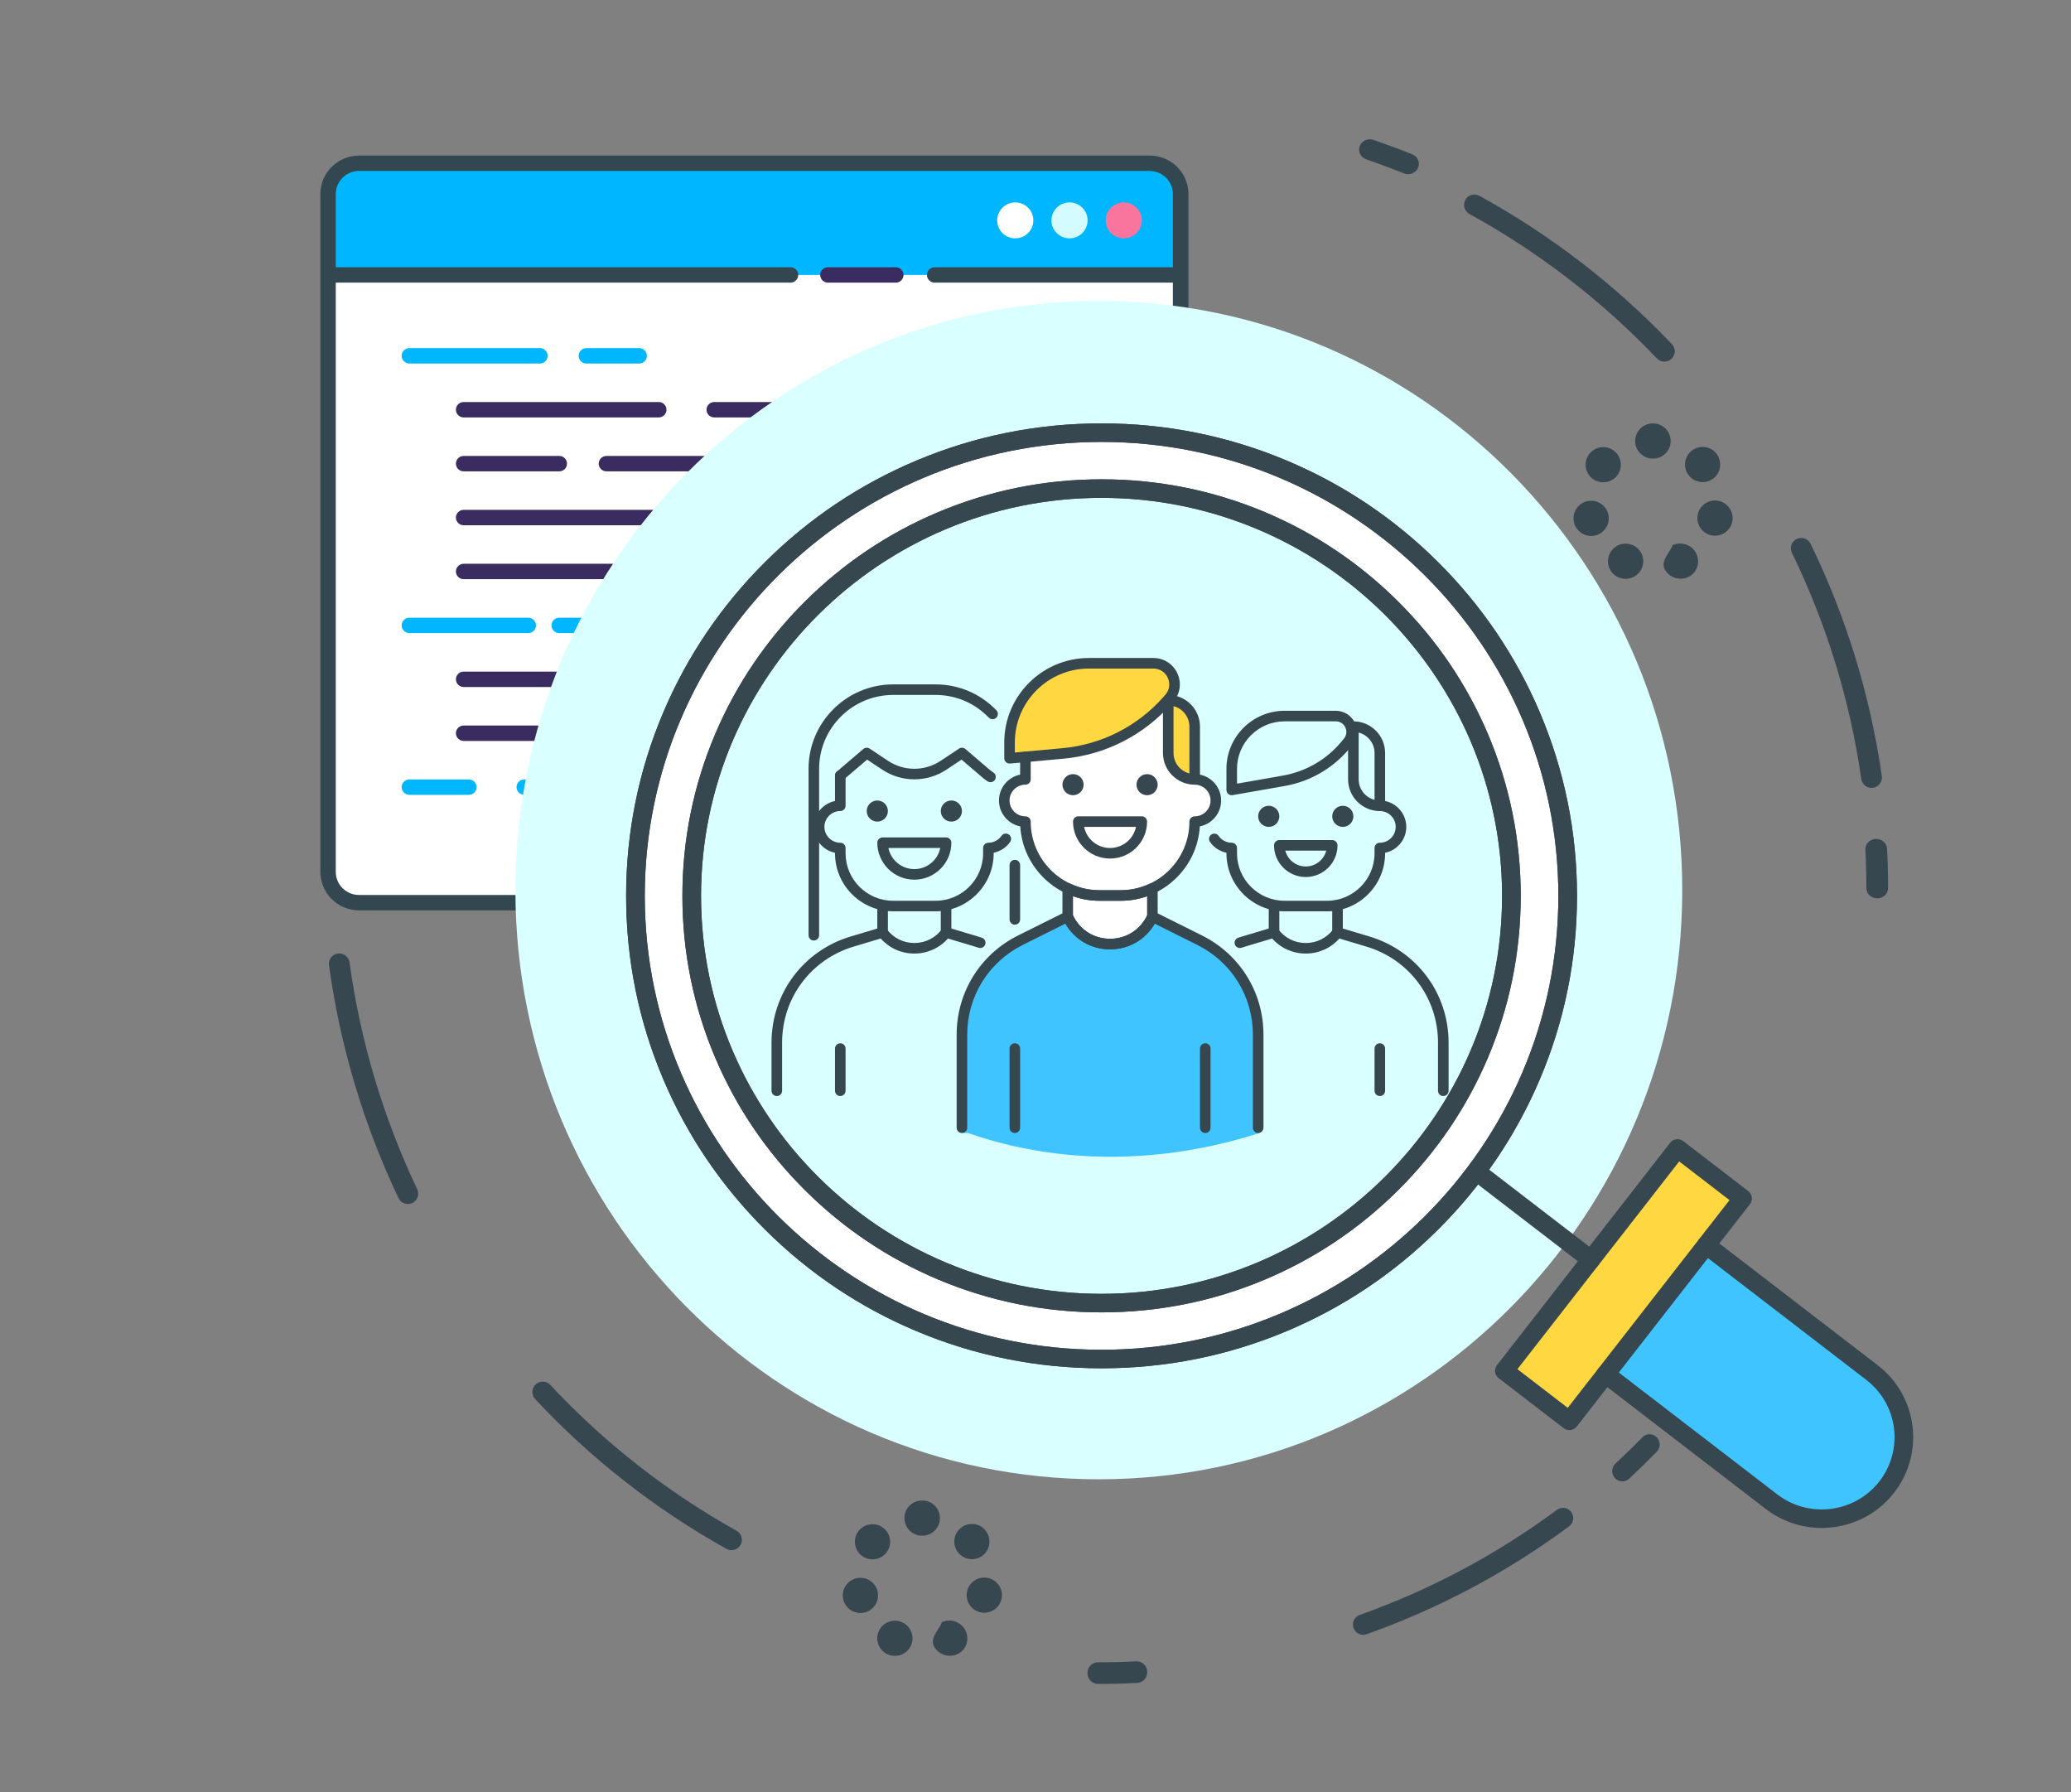 <?xml version="1.0" encoding="UTF-8"?> <svg xmlns="http://www.w3.org/2000/svg" xmlns:xlink="http://www.w3.org/1999/xlink" width="245px" height="212px" viewBox="0 0 245 212" version="1.1"><rect x="0" y="0" width="245" height="212" fill="#808080" stroke="none"/><title>Group 75</title><g id="Page-1" stroke="none" stroke-width="1" fill="none" fill-rule="evenodd"><g id="Real-estate-solutions" transform="translate(-864, -1625)"><g id="Group-75" transform="translate(864, 1625)"><g id="Web-development-2" transform="translate(37.756, 18.401)" fill-rule="nonzero"><g id="Web-development"><rect id="Rectangle" fill="#FFFFFF" x="1.048" y="0.911" width="100.863" height="87.463" rx="3"></rect><path d="M37.856,24.599 L31.613,24.599 C31.107,24.599 30.696,24.191 30.696,23.688 C30.696,23.185 31.107,22.777 31.613,22.777 L37.856,22.777 C38.362,22.777 38.773,23.185 38.773,23.688 C38.773,24.191 38.362,24.599 37.856,24.599 Z" id="Path" fill="#00B7FF"></path><path d="M26.112,24.599 L10.677,24.599 C10.17,24.599 9.76,24.191 9.76,23.688 C9.76,23.185 10.17,22.777 10.677,22.777 L26.112,22.777 C26.618,22.777 27.029,23.185 27.029,23.688 C27.029,24.191 26.618,24.599 26.112,24.599 Z" id="Path" fill="#00B7FF"></path><path d="M37.856,56.487 L28.404,56.487 C27.898,56.487 27.487,56.079 27.487,55.576 C27.487,55.072 27.898,54.665 28.404,54.665 L37.856,54.665 C38.362,54.665 38.773,55.072 38.773,55.576 C38.773,56.079 38.362,56.487 37.856,56.487 Z" id="Path" fill="#00B7FF"></path><path d="M24.736,56.487 L10.677,56.487 C10.17,56.487 9.76,56.079 9.76,55.576 C9.76,55.072 10.17,54.665 10.677,54.665 L24.736,54.665 C25.243,54.665 25.653,55.072 25.653,55.576 C25.653,56.079 25.243,56.487 24.736,56.487 Z" id="Path" fill="#00B7FF"></path><path d="M37.856,75.619 L24.267,75.619 C23.76,75.619 23.35,75.211 23.35,74.708 C23.35,74.205 23.76,73.797 24.267,73.797 L37.856,73.797 C38.362,73.797 38.773,74.205 38.773,74.708 C38.773,75.211 38.362,75.619 37.856,75.619 Z" id="Path" fill="#00B7FF"></path><path d="M17.707,75.619 L10.677,75.619 C10.17,75.619 9.76,75.211 9.76,74.708 C9.76,74.205 10.17,73.797 10.677,73.797 L17.707,73.797 C18.213,73.797 18.624,74.205 18.624,74.708 C18.624,75.211 18.213,75.619 17.707,75.619 Z" id="Path" fill="#00B7FF"></path><path d="M98.244,85.641 L4.716,85.641 C2.69,85.641 1.048,84.009 1.048,81.997 L1.048,84.73 C1.048,86.743 2.69,88.374 4.716,88.374 L98.244,88.374 C100.269,88.374 101.911,86.743 101.911,84.73 L101.911,81.997 C101.911,84.009 100.269,85.641 98.244,85.641 Z" id="Path" fill="#FFFFFF"></path><path d="M98.244,0.911 L4.716,0.911 C2.69,0.911 1.048,2.543 1.048,4.555 L1.048,14.122 L101.911,14.122 L101.911,4.555 C101.911,2.543 100.269,0.911 98.244,0.911 Z" id="Path" fill="#00B6FF"></path><path d="M82.35,5.542 C81.485,5.542 80.704,6.06 80.372,6.854 C80.041,7.649 80.224,8.564 80.836,9.172 C81.448,9.78 82.369,9.962 83.169,9.633 C83.969,9.304 84.49,8.528 84.49,7.668 C84.49,6.494 83.532,5.542 82.35,5.542 Z" id="Path" fill="#FFFFFF"></path><path d="M88.769,5.542 C87.903,5.542 87.122,6.06 86.791,6.854 C86.459,7.649 86.642,8.564 87.255,9.172 C87.867,9.78 88.788,9.962 89.587,9.633 C90.387,9.304 90.908,8.528 90.908,7.668 C90.908,6.494 89.95,5.542 88.769,5.542 Z" id="Path" fill="#D4FBFF"></path><path d="M95.187,5.542 C94.322,5.542 93.541,6.06 93.21,6.855 C92.879,7.65 93.062,8.564 93.674,9.172 C94.287,9.781 95.207,9.962 96.007,9.633 C96.807,9.303 97.328,8.528 97.328,7.668 C97.327,6.494 96.369,5.542 95.187,5.542 L95.187,5.542 Z" id="Path" fill="#FA759E"></path><path d="M110.36,75.596 L110.36,70.892 C110.36,70.544 110.221,70.211 109.974,69.966 C109.726,69.72 109.391,69.582 109.041,69.582 L105.861,69.582 C105.39,67.286 104.478,65.101 103.174,63.148 L105.43,60.907 C105.677,60.662 105.816,60.329 105.816,59.981 C105.816,59.634 105.677,59.3 105.43,59.055 L102.083,55.729 C101.836,55.483 101.5,55.345 101.15,55.345 C100.801,55.345 100.465,55.483 100.218,55.729 L97.962,57.97 C95.995,56.674 93.795,55.769 91.483,55.302 L91.483,52.135 C91.483,51.412 90.893,50.825 90.164,50.825 L85.43,50.825 C84.702,50.825 84.112,51.412 84.112,52.135 L84.112,55.302 C81.801,55.769 79.602,56.675 77.637,57.971 L75.382,55.73 C75.134,55.484 74.799,55.346 74.449,55.346 C74.099,55.346 73.764,55.484 73.517,55.73 L70.169,59.056 C69.654,59.567 69.654,60.397 70.169,60.908 L72.424,63.149 C71.121,65.102 70.209,67.287 69.739,69.583 L66.552,69.583 C66.203,69.583 65.867,69.721 65.62,69.967 C65.373,70.212 65.234,70.545 65.234,70.893 L65.234,75.597 C65.234,75.945 65.373,76.278 65.62,76.523 C65.867,76.769 66.203,76.907 66.552,76.907 L69.739,76.907 C70.209,79.203 71.121,81.387 72.424,83.341 L70.169,85.582 C69.654,86.093 69.654,86.923 70.169,87.434 L73.517,90.76 C73.764,91.006 74.099,91.144 74.449,91.144 C74.799,91.144 75.134,91.006 75.382,90.76 L77.637,88.519 C79.602,89.815 81.801,90.721 84.112,91.188 L84.112,94.354 C84.112,95.077 84.702,95.663 85.43,95.663 L90.164,95.663 C90.893,95.663 91.483,95.076 91.483,94.353 L91.483,91.187 C93.794,90.72 95.993,89.814 97.958,88.518 L100.213,90.76 C100.46,91.005 100.796,91.143 101.146,91.143 C101.495,91.143 101.831,91.005 102.078,90.76 L105.425,87.433 C105.673,87.188 105.812,86.855 105.812,86.507 C105.812,86.16 105.673,85.826 105.425,85.581 L103.169,83.34 C104.473,81.387 105.385,79.202 105.856,76.906 L109.041,76.906 C109.391,76.906 109.726,76.768 109.974,76.523 C110.221,76.277 110.36,75.944 110.36,75.596 L110.36,75.596 Z M87.797,83.962 C81.84,83.961 77.011,79.163 77.011,73.243 C77.011,67.324 81.841,62.526 87.798,62.526 C93.755,62.526 98.585,67.325 98.585,73.244 C98.585,76.087 97.448,78.813 95.425,80.823 C93.402,82.833 90.658,83.962 87.797,83.962 L87.797,83.962 Z" id="Shape" fill="#FFD700"></path><g id="Group"><path d="M46.742,30.977 L74.533,30.977 C75.04,30.977 75.45,30.569 75.45,30.065 C75.45,29.562 75.04,29.154 74.533,29.154 L46.742,29.154 C46.235,29.154 45.825,29.562 45.825,30.065 C45.825,30.569 46.235,30.977 46.742,30.977 Z" id="Path" fill="#3A2C60"></path><path d="M17.095,30.977 L40.171,30.977 C40.678,30.977 41.088,30.569 41.088,30.065 C41.088,29.562 40.678,29.154 40.171,29.154 L17.095,29.154 C16.589,29.154 16.178,29.562 16.178,30.065 C16.178,30.569 16.589,30.977 17.095,30.977 Z" id="Path" fill="#3A2C60"></path><path d="M33.069,36.443 C33.069,36.946 33.48,37.354 33.986,37.354 L83.703,37.354 C84.209,37.354 84.62,36.946 84.62,36.443 C84.62,35.94 84.209,35.532 83.703,35.532 L33.986,35.532 C33.48,35.532 33.069,35.94 33.069,36.443 Z" id="Path" fill="#3A2C60"></path><path d="M17.095,37.354 L28.404,37.354 C28.91,37.354 29.321,36.946 29.321,36.443 C29.321,35.94 28.91,35.532 28.404,35.532 L17.095,35.532 C16.589,35.532 16.178,35.94 16.178,36.443 C16.178,36.946 16.589,37.354 17.095,37.354 Z" id="Path" fill="#3A2C60"></path><path d="M17.095,43.732 L83.703,43.732 C84.209,43.732 84.62,43.324 84.62,42.821 C84.62,42.317 84.209,41.909 83.703,41.909 L17.095,41.909 C16.589,41.909 16.178,42.317 16.178,42.821 C16.178,43.324 16.589,43.732 17.095,43.732 Z" id="Path" fill="#3A2C60"></path><path d="M76.367,48.287 L65.479,48.287 C64.972,48.287 64.562,48.695 64.562,49.198 C64.562,49.701 64.972,50.109 65.479,50.109 L76.367,50.109 C76.874,50.109 77.284,49.701 77.284,49.198 C77.284,48.695 76.874,48.287 76.367,48.287 Z" id="Path" fill="#3A2C60"></path><path d="M17.095,50.109 L60.879,50.109 C61.386,50.109 61.796,49.701 61.796,49.198 C61.796,48.695 61.386,48.287 60.879,48.287 L17.095,48.287 C16.589,48.287 16.178,48.695 16.178,49.198 C16.178,49.701 16.589,50.109 17.095,50.109 Z" id="Path" fill="#3A2C60"></path><path d="M63.53,61.042 L53.925,61.042 C53.419,61.042 53.008,61.45 53.008,61.953 C53.008,62.456 53.419,62.864 53.925,62.864 L63.53,62.864 C64.037,62.864 64.447,62.456 64.447,61.953 C64.447,61.45 64.037,61.042 63.53,61.042 Z" id="Path" fill="#3A2C60"></path><path d="M17.095,62.864 L48.813,62.864 C49.32,62.864 49.73,62.456 49.73,61.953 C49.73,61.45 49.32,61.042 48.813,61.042 L17.095,61.042 C16.589,61.042 16.178,61.45 16.178,61.953 C16.178,62.456 16.589,62.864 17.095,62.864 Z" id="Path" fill="#3A2C60"></path><path d="M57.112,67.42 L17.095,67.42 C16.589,67.42 16.178,67.827 16.178,68.331 C16.178,68.834 16.589,69.242 17.095,69.242 L57.112,69.242 C57.618,69.242 58.028,68.834 58.028,68.331 C58.028,67.827 57.618,67.42 57.112,67.42 Z" id="Path" fill="#3A2C60"></path><path d="M60.192,15.033 L68.215,15.033 C68.721,15.033 69.132,14.625 69.132,14.122 C69.132,13.618 68.721,13.211 68.215,13.211 L60.192,13.211 C59.685,13.211 59.275,13.618 59.275,14.122 C59.275,14.625 59.685,15.033 60.192,15.033 Z" id="Path" fill="#3A2C60"></path><path d="M109.041,68.671 L106.594,68.671 C106.128,66.768 105.368,64.949 104.341,63.277 L106.083,61.552 C106.956,60.684 106.956,59.278 106.083,58.41 L102.838,55.187 L102.838,4.555 C102.835,2.041 100.784,0.003 98.254,-4.85518465e-15 L4.726,-4.85518465e-15 C2.195,0.003 0.144,2.041 0.141,4.555 L0.141,84.73 C0.144,87.245 2.195,89.282 4.726,89.285 L70.746,89.285 L72.877,91.404 C73.751,92.27 75.165,92.27 76.038,91.404 L77.78,89.679 C79.463,90.699 81.294,91.454 83.209,91.917 L83.209,94.353 C83.21,95.574 84.202,96.565 85.43,96.574 L90.164,96.574 C91.398,96.572 92.398,95.579 92.4,94.353 L92.4,91.917 C94.315,91.453 96.146,90.698 97.829,89.679 L99.565,91.404 C100.438,92.27 101.852,92.27 102.726,91.404 L106.074,88.078 C106.946,87.21 106.946,85.805 106.074,84.937 L104.332,83.211 C105.359,81.539 106.119,79.72 106.585,77.817 L109.037,77.817 C110.271,77.816 111.271,76.823 111.273,75.596 L111.273,70.892 C111.271,69.667 110.274,68.675 109.041,68.671 L109.041,68.671 Z M1.965,84.73 L1.965,15.033 L55.759,15.033 C56.265,15.033 56.676,14.625 56.676,14.122 C56.676,13.618 56.265,13.211 55.759,13.211 L1.965,13.211 L1.965,4.555 C1.965,3.046 3.197,1.822 4.716,1.822 L98.244,1.822 C99.763,1.822 100.995,3.046 100.995,4.555 L100.995,13.211 L72.814,13.211 C72.308,13.211 71.897,13.618 71.897,14.122 C71.897,14.625 72.308,15.033 72.814,15.033 L100.995,15.033 L100.995,54.449 C100.456,54.481 99.948,54.708 99.565,55.086 L97.829,56.811 C96.146,55.792 94.315,55.037 92.4,54.573 L92.4,52.136 C92.399,50.91 91.399,49.916 90.164,49.914 L85.43,49.914 C84.196,49.916 83.196,50.91 83.195,52.136 L83.195,54.573 C81.28,55.036 79.449,55.791 77.767,56.811 L76.024,55.086 C75.151,54.22 73.737,54.22 72.864,55.086 L69.517,58.412 C68.644,59.28 68.644,60.686 69.517,61.554 L71.253,63.279 C70.226,64.951 69.466,66.77 69,68.673 L66.552,68.673 C65.319,68.675 64.32,69.668 64.318,70.894 L64.318,75.598 C64.32,76.824 65.319,77.817 66.552,77.819 L69.004,77.819 C69.471,79.721 70.231,81.541 71.257,83.213 L69.521,84.939 C68.853,85.604 68.681,86.616 69.091,87.463 L4.716,87.463 C3.197,87.463 1.965,86.24 1.965,84.73 L1.965,84.73 Z M109.444,75.596 C109.443,75.817 109.263,75.995 109.041,75.995 L105.861,75.995 C105.424,75.994 105.048,76.299 104.961,76.723 C104.517,78.906 103.65,80.981 102.409,82.835 C102.168,83.196 102.217,83.677 102.526,83.983 L104.782,86.224 C104.939,86.38 104.939,86.633 104.782,86.789 L101.434,90.114 C101.277,90.27 101.023,90.27 100.866,90.114 L98.61,87.873 C98.302,87.567 97.82,87.519 97.456,87.758 C95.59,88.989 93.501,89.851 91.305,90.294 C90.878,90.381 90.571,90.754 90.572,91.187 L90.572,94.352 C90.571,94.572 90.392,94.75 90.17,94.751 L85.43,94.751 C85.208,94.751 85.029,94.572 85.029,94.352 L85.029,91.187 C85.029,90.754 84.722,90.381 84.295,90.294 C82.099,89.851 80.01,88.99 78.144,87.758 C77.781,87.519 77.298,87.567 76.99,87.873 L74.733,90.114 C74.576,90.27 74.323,90.27 74.166,90.114 L70.819,86.789 C70.662,86.633 70.662,86.38 70.819,86.224 L73.075,83.983 C73.383,83.677 73.432,83.196 73.191,82.835 C71.95,80.981 71.083,78.906 70.638,76.723 C70.551,76.299 70.175,75.995 69.74,75.995 L66.552,75.995 C66.331,75.995 66.152,75.816 66.152,75.596 L66.152,70.892 C66.152,70.672 66.331,70.494 66.552,70.494 L69.739,70.494 C70.175,70.494 70.55,70.189 70.637,69.765 C71.083,67.582 71.95,65.507 73.19,63.652 C73.431,63.291 73.382,62.811 73.074,62.505 L70.818,60.264 C70.661,60.108 70.661,59.855 70.818,59.699 L74.165,56.374 C74.322,56.219 74.575,56.219 74.732,56.374 L76.989,58.615 C77.297,58.921 77.78,58.97 78.143,58.731 C80.009,57.498 82.098,56.637 84.294,56.195 C84.722,56.108 85.028,55.735 85.028,55.301 L85.028,52.136 C85.028,52.03 85.07,51.929 85.145,51.854 C85.22,51.778 85.323,51.736 85.429,51.736 L90.164,51.736 C90.385,51.737 90.565,51.916 90.565,52.136 L90.565,55.302 C90.565,55.736 90.871,56.109 91.299,56.196 C93.495,56.638 95.583,57.499 97.45,58.731 C97.813,58.97 98.296,58.921 98.604,58.615 L100.86,56.374 C101.017,56.219 101.27,56.219 101.427,56.374 L104.776,59.699 C104.933,59.855 104.933,60.108 104.776,60.264 L102.519,62.505 C102.21,62.812 102.162,63.292 102.403,63.653 C103.644,65.507 104.51,67.583 104.955,69.765 C105.042,70.189 105.418,70.494 105.854,70.494 L109.04,70.494 C109.261,70.494 109.441,70.672 109.442,70.892 L109.444,75.596 Z" id="Shape" fill="#334750"></path><path d="M87.797,61.615 C81.333,61.616 76.094,66.822 76.094,73.244 C76.094,79.667 81.334,84.873 87.798,84.873 C94.261,84.873 99.501,79.667 99.502,73.245 C99.495,66.825 94.259,61.622 87.797,61.615 L87.797,61.615 Z M87.797,83.051 C82.346,83.05 77.927,78.659 77.928,73.243 C77.928,67.827 82.348,63.437 87.799,63.437 C93.25,63.438 97.668,67.829 97.668,73.245 C97.662,78.659 93.246,83.046 87.797,83.051 L87.797,83.051 Z" id="Shape" fill="#3A2C60"></path></g></g></g><g id="Dedicated-Team"><g id="Expertise"><rect id="Rectangle" x="0.819" y="0" width="244.004" height="212"></rect><g id="Group-16" transform="translate(22.112, 16.269)"><path d="M38.861,89.023 C38.861,50.533 69.762,19.331 107.88,19.331 C145.998,19.331 176.899,50.533 176.899,89.023 C176.899,127.513 145.998,158.715 107.88,158.715 C69.762,158.715 38.861,127.513 38.861,89.023" id="Fill-1" fill="#D9FFFF"></path><path d="M172.372,153.915 C172.74,153.538 173.336,153.539 173.703,153.918 C174.07,154.296 174.069,154.909 173.7,155.286 C172.638,156.374 171.55,157.434 170.436,158.466 C170.05,158.824 169.455,158.792 169.107,158.395 C168.759,157.999 168.79,157.387 169.176,157.029 C170.266,156.019 171.332,154.98 172.372,153.915 Z" id="Stroke-9" stroke="#37474F" stroke-width="0.5" fill="#37474F" fill-rule="nonzero"></path><path d="M162.219,162.533 C155.085,167.817 147.208,172.021 138.831,174.993 C138.33,175.17 138.068,175.721 138.245,176.222 C138.423,176.723 138.972,176.986 139.473,176.808 C148.03,173.773 156.075,169.479 163.362,164.082 C163.789,163.766 163.88,163.163 163.564,162.735 C163.248,162.308 162.646,162.217 162.219,162.533 Z" id="Stroke-11" stroke="#37474F" stroke-width="0.5" fill="#37474F" fill-rule="nonzero"></path><path d="M112.333,180.495 C112.872,180.467 113.33,180.905 113.357,181.472 C113.383,182.04 112.968,182.523 112.429,182.551 C110.878,182.631 109.322,182.672 107.762,182.672 C107.222,182.672 106.785,182.211 106.785,181.642 C106.785,181.074 107.222,180.613 107.762,180.613 C109.29,180.613 110.814,180.574 112.333,180.495 Z" id="Stroke-13" stroke="#37474F" stroke-width="0.5" fill="#37474F" fill-rule="nonzero"></path><path d="M138.983,1.095 C139.178,0.59 139.767,0.331 140.3,0.515 C141.839,1.047 143.362,1.615 144.867,2.219 C145.389,2.428 145.633,2.998 145.412,3.493 C145.191,3.987 144.588,4.218 144.066,4.009 C142.592,3.418 141.102,2.862 139.595,2.341 C139.062,2.157 138.788,1.599 138.983,1.095 Z" id="Stroke-15" stroke="#37474F" stroke-width="0.5" fill="#37474F" fill-rule="nonzero"></path><path d="M151.843,8.822 C160.087,13.355 167.59,19.141 174.079,25.957 C174.45,26.347 175.069,26.363 175.459,25.991 C175.85,25.619 175.866,25.001 175.494,24.611 C168.868,17.65 161.205,11.741 152.784,7.111 C152.311,6.851 151.717,7.023 151.457,7.496 C151.197,7.968 151.37,8.562 151.843,8.822 Z M190.097,49.014 C194.199,57.444 196.982,66.474 198.326,75.844 C198.403,76.377 198.898,76.748 199.432,76.672 C199.966,76.595 200.337,76.1 200.26,75.567 C198.887,65.996 196.044,56.771 191.853,48.16 C191.617,47.675 191.033,47.474 190.548,47.709 C190.063,47.945 189.861,48.53 190.097,49.014 Z" id="Stroke-17" stroke="#37474F" stroke-width="0.5" fill="#37474F" fill-rule="nonzero"></path><path d="M17.265,98.793 C25.51,103.326 33.013,109.113 39.501,115.928 C39.873,116.319 40.492,116.334 40.882,115.963 C41.273,115.591 41.288,114.973 40.917,114.582 C34.29,107.622 26.628,101.712 18.207,97.082 C17.734,96.822 17.14,96.995 16.88,97.467 C16.62,97.939 16.793,98.533 17.265,98.793 Z M55.519,138.986 C59.622,147.415 62.405,156.446 63.749,165.815 C63.826,166.349 64.321,166.72 64.855,166.643 C65.389,166.567 65.76,166.072 65.683,165.538 C64.31,155.967 61.466,146.742 57.276,138.132 C57.04,137.647 56.456,137.445 55.971,137.681 C55.485,137.917 55.283,138.501 55.519,138.986 Z" id="Stroke-17" stroke="#37474F" stroke-width="0.5" fill="#37474F" fill-rule="nonzero" transform="translate(41.226, 131.807) scale(1, -1) rotate(-111) translate(-41.226, -131.807) "></path><path d="M199.794,83.216 C200.365,83.19 200.851,83.603 200.879,84.139 C200.96,85.682 201.001,87.229 201.001,88.778 C201.001,89.314 200.537,89.749 199.965,89.749 C199.393,89.749 198.93,89.314 198.93,88.778 C198.93,87.261 198.89,85.746 198.811,84.234 C198.783,83.698 199.223,83.243 199.794,83.216 Z" id="Stroke-19" stroke="#37474F" stroke-width="0.5" fill="#37474F" fill-rule="nonzero"></path></g><g id="Group-81" transform="translate(152.304, 122.661) scale(-1, 1) translate(-152.304, -122.661) translate(99.259, 49.179)" fill="#37474F"><path d="M96.261,132.474 L96.252,132.474 L96.239,132.474 C95.086,132.474 94.153,131.543 94.153,130.393 C94.153,129.244 95.086,128.313 96.239,128.313 L96.277,128.313 C97.429,128.313 98.359,129.252 98.355,130.402 C98.35,131.548 97.417,132.474 96.27,132.474 L96.261,132.474 Z M89.068,134.797 C88.169,134.08 88.051,132.771 88.747,131.874 L88.747,131.872 C89.442,130.976 90.773,130.83 91.673,131.546 C92.573,132.264 92.717,133.573 91.997,134.472 C91.585,134.986 90.98,135.254 90.368,135.254 C89.911,135.254 89.454,135.104 89.068,134.797 L89.068,134.797 Z M100.497,134.489 C99.781,133.589 99.932,132.28 100.836,131.565 C101.738,130.853 103.05,131.004 103.766,131.904 C104.48,132.803 104.329,134.113 103.427,134.827 C103.043,135.13 102.586,135.278 102.132,135.278 C101.517,135.278 100.909,135.007 100.497,134.489 L100.497,134.489 Z M86.874,139.97 C86.62,138.848 87.324,137.735 88.449,137.482 C89.572,137.228 90.689,137.931 90.943,139.053 C91.197,140.173 90.491,141.288 89.368,141.541 C89.214,141.575 89.059,141.591 88.906,141.591 C87.953,141.591 87.093,140.936 86.874,139.97 L86.874,139.97 Z M103.093,141.569 C101.97,141.31 101.272,140.194 101.529,139.073 C101.788,137.953 102.907,137.256 104.03,137.513 C105.153,137.771 105.853,138.888 105.594,140.008 C105.372,140.97 104.513,141.622 103.564,141.622 C103.41,141.622 103.251,141.605 103.093,141.569 L103.093,141.569 Z M92.055,146.474 L92.055,146.474 C91.018,145.973 90.628,144.728 91.13,143.694 C91.632,142.659 92.918,142.227 93.961,142.729 L93.961,142.73 C93.961,143.23 95.386,144.475 94.884,145.51 C94.524,146.25 93.759,146.684 92.984,146.684 C92.68,146.684 92.349,146.616 92.055,146.474 L92.055,146.474 Z M97.603,145.515 C97.104,144.478 97.544,143.237 98.581,142.739 C99.621,142.243 100.867,142.68 101.364,143.715 C101.863,144.752 101.423,145.995 100.385,146.491 C100.095,146.632 99.788,146.696 99.485,146.696 C98.708,146.696 97.961,146.261 97.603,145.515 L97.603,145.515 Z" id="Fill-19"></path><path d="M9.816,5.07 L9.807,5.07 L9.794,5.07 C8.641,5.07 7.708,4.139 7.708,2.989 C7.708,1.84 8.641,0.909 9.794,0.909 L9.832,0.909 C10.984,0.909 11.914,1.848 11.91,2.998 C11.905,4.144 10.972,5.07 9.825,5.07 L9.816,5.07 Z M2.623,7.393 C1.724,6.676 1.606,5.367 2.302,4.47 L2.302,4.468 C2.997,3.572 4.328,3.426 5.228,4.142 C6.128,4.86 6.272,6.169 5.552,7.067 C5.14,7.582 4.535,7.85 3.923,7.85 C3.466,7.85 3.009,7.7 2.623,7.393 L2.623,7.393 Z M14.052,7.085 C13.336,6.185 13.487,4.876 14.391,4.161 C15.293,3.449 16.605,3.6 17.321,4.5 C18.035,5.399 17.884,6.709 16.982,7.423 C16.598,7.726 16.141,7.874 15.687,7.874 C15.072,7.874 14.464,7.603 14.052,7.085 L14.052,7.085 Z M0.429,12.566 C0.175,11.444 0.879,10.331 2.004,10.078 C3.127,9.824 4.244,10.527 4.498,11.649 C4.752,12.769 4.046,13.884 2.923,14.137 C2.769,14.171 2.614,14.187 2.461,14.187 C1.509,14.187 0.648,13.532 0.429,12.566 L0.429,12.566 Z M16.648,14.165 C15.526,13.906 14.827,12.789 15.084,11.669 C15.343,10.549 16.462,9.852 17.585,10.109 C18.708,10.367 19.408,11.484 19.149,12.604 C18.927,13.566 18.068,14.218 17.119,14.218 C16.965,14.218 16.806,14.201 16.648,14.165 L16.648,14.165 Z M5.61,19.07 L5.61,19.07 C4.573,18.569 4.183,17.324 4.685,16.29 C5.187,15.255 6.473,14.823 7.516,15.325 L7.516,15.326 C7.516,15.826 8.941,17.071 8.439,18.106 C8.079,18.846 7.314,19.28 6.539,19.28 C6.235,19.28 5.904,19.212 5.61,19.07 L5.61,19.07 Z M11.158,18.111 C10.659,17.074 11.099,15.833 12.136,15.335 C13.176,14.839 14.422,15.276 14.919,16.311 C15.418,17.348 14.978,18.591 13.94,19.087 C13.65,19.228 13.343,19.292 13.04,19.292 C12.263,19.292 11.516,18.857 11.158,18.111 L11.158,18.111 Z" id="Fill-19"></path></g></g><g id="students" transform="translate(91.271, 77.834)"><path d="M45.055,30.903 L45.055,26.689 C47.871,26.221 49.514,23.646 49.983,18.963 C50.017,18.626 50.874,19.107 51.391,18.963 C52.191,18.741 52.766,17.956 52.799,17.559 C52.961,15.618 52.022,14.448 49.983,14.047 L47.167,4.916 L29.568,11.237 L29.568,14.047 L28.16,14.749 L27.456,16.856 L28.16,18.963 L29.568,19.666 C30.506,23.411 32.149,25.987 34.495,27.391 C35.652,28.084 34.479,28.331 34.495,28.796 C34.507,29.115 34.507,29.583 34.495,30.201 L37.311,33.01 L40.127,33.712 L42.943,33.01 L45.055,30.903 Z" id="Path-67" fill="#FFFFFF"></path><path d="M23.232,56.187 C28.634,58.06 34.266,58.997 40.127,58.997 C45.989,58.997 51.856,58.06 57.727,56.187 L57.727,42.843 C56.319,37.692 53.738,34.415 49.983,33.01 C46.229,31.605 44.586,30.903 45.055,30.903 L40.127,34.415 L35.199,30.903 L28.864,33.712 C24.64,36.054 22.528,39.799 22.528,44.95 C22.528,50.1 22.528,53.846 22.528,56.187 L23.232,56.187 Z" id="Path-66" fill="#40C4FF"></path><g id="Group" transform="translate(0, 5.426)" fill="#37474F" fill-rule="nonzero"><path d="M28.785,18.448 C28.44,18.448 28.16,18.728 28.16,19.073 L28.16,25.494 C28.16,25.839 28.44,26.119 28.785,26.119 C29.131,26.119 29.411,25.839 29.411,25.494 L29.411,19.073 C29.411,18.728 29.131,18.448 28.785,18.448 Z" id="Path"></path><path d="M24.894,27.664 C24.74,27.612 24.584,27.563 24.426,27.516 L20.829,26.441 C20.58,26.365 20.307,26.456 20.15,26.664 C19.374,27.696 18.189,28.287 16.896,28.287 C15.603,28.287 14.418,27.696 13.642,26.664 C13.485,26.456 13.214,26.366 12.962,26.441 L9.365,27.516 C3.763,29.193 0,34.24 0,40.073 L0,45.767 C0,46.111 0.28,46.391 0.626,46.391 C0.971,46.391 1.252,46.111 1.252,45.767 L1.252,40.073 C1.252,34.794 4.657,30.228 9.724,28.709 L12.921,27.754 C13.928,28.891 15.355,29.535 16.896,29.535 C18.436,29.535 19.863,28.891 20.871,27.756 L24.066,28.711 C24.208,28.753 24.35,28.799 24.49,28.847 C24.819,28.955 25.172,28.783 25.284,28.457 C25.396,28.13 25.221,27.776 24.894,27.664 Z" id="Path"></path><ellipse id="Oval" cx="21.276" cy="12.679" rx="1.252" ry="1.249"></ellipse><ellipse id="Oval" cx="12.515" cy="12.679" rx="1.252" ry="1.249"></ellipse><path d="M8.135,40.148 C7.79,40.148 7.509,40.428 7.509,40.772 L7.509,45.767 C7.509,46.111 7.79,46.391 8.135,46.391 C8.48,46.391 8.761,46.111 8.761,45.767 L8.761,40.772 C8.761,40.428 8.48,40.148 8.135,40.148 Z" id="Path"></path><path d="M28.074,15.453 C27.789,15.258 27.4,15.328 27.205,15.613 C26.853,16.121 26.275,16.424 25.658,16.424 C25.312,16.424 25.032,16.704 25.032,17.049 L25.032,17.673 C25.032,20.771 22.505,23.292 19.4,23.292 L14.394,23.292 C11.288,23.292 8.761,20.771 8.761,17.673 L8.761,17.049 C8.761,16.704 8.48,16.424 8.135,16.424 C7.1,16.424 6.258,15.584 6.258,14.552 C6.258,13.519 7.1,12.679 8.135,12.679 C8.48,12.679 8.761,12.399 8.761,12.054 L8.761,8.482 C8.761,8.137 8.48,7.858 8.135,7.858 C7.79,7.858 7.509,8.136 7.509,8.482 L7.509,11.492 C6.082,11.782 5.006,13.044 5.006,14.552 C5.006,16.059 6.082,17.321 7.509,17.611 L7.509,17.673 C7.509,21.459 10.597,24.54 14.393,24.54 L19.399,24.54 C23.195,24.54 26.282,21.459 26.282,17.673 L26.282,17.609 C27.067,17.45 27.77,16.994 28.235,16.322 C28.43,16.037 28.359,15.649 28.074,15.453 Z" id="Path"></path><path d="M20.65,15.8 L13.141,15.8 C12.796,15.8 12.515,16.08 12.515,16.424 C12.515,18.834 14.48,20.795 16.896,20.795 C19.311,20.795 21.276,18.834 21.276,16.424 C21.276,16.08 20.996,15.8 20.65,15.8 Z M16.896,19.546 C15.384,19.546 14.121,18.472 13.829,17.049 L19.961,17.049 C19.67,18.472 18.408,19.546 16.896,19.546 Z" id="Shape"></path><path d="M13.141,23.292 C12.796,23.292 12.515,23.571 12.515,23.916 L12.515,27.038 C12.515,27.382 12.796,27.662 13.141,27.662 C13.487,27.662 13.767,27.382 13.767,27.038 L13.767,23.916 C13.767,23.571 13.487,23.292 13.141,23.292 Z" id="Path"></path><path d="M20.65,23.292 C20.305,23.292 20.025,23.571 20.025,23.916 L20.025,27.038 C20.025,27.382 20.305,27.662 20.65,27.662 C20.996,27.662 21.276,27.382 21.276,27.038 L21.276,23.916 C21.276,23.571 20.996,23.292 20.65,23.292 Z" id="Path"></path><g id="Group-48" transform="translate(51.4, 0.65)"><path d="M19.333,26.866 L15.736,25.791 C15.487,25.715 15.214,25.806 15.056,26.015 C14.28,27.046 13.095,27.638 11.802,27.638 C10.509,27.638 9.324,27.046 8.548,26.015 C8.392,25.806 8.12,25.716 7.869,25.791 L4.27,26.866 C4.114,26.914 3.958,26.962 3.804,27.015 C3.477,27.126 3.302,27.48 3.413,27.808 C3.525,28.135 3.881,28.306 4.207,28.197 C4.347,28.15 4.488,28.104 4.63,28.061 L7.826,27.106 C8.835,28.241 10.262,28.885 11.802,28.885 C13.343,28.885 14.77,28.241 15.777,27.106 L18.974,28.061 C24.041,29.579 27.446,34.146 27.446,39.423 L27.446,45.117 C27.446,45.462 27.727,45.741 28.072,45.741 C28.418,45.741 28.698,45.462 28.698,45.117 L28.698,39.423 C28.698,33.59 24.935,28.543 19.333,26.866 Z" id="Path"></path><ellipse id="Oval" cx="16.183" cy="12.653" rx="1.252" ry="1.249"></ellipse><ellipse id="Oval" cx="7.422" cy="12.653" rx="1.252" ry="1.249"></ellipse><path d="M20.563,39.498 C20.218,39.498 19.937,39.778 19.937,40.123 L19.937,45.117 C19.937,45.462 20.218,45.741 20.563,45.741 C20.908,45.741 21.189,45.462 21.189,45.117 L21.189,40.123 C21.189,39.778 20.908,39.498 20.563,39.498 Z" id="Path"></path><path d="M20.563,10.78 C20.218,10.78 19.937,11.06 19.937,11.405 C19.937,11.749 20.218,12.029 20.563,12.029 C21.598,12.029 22.44,12.869 22.44,13.902 C22.44,14.934 21.598,15.775 20.563,15.775 C20.218,15.775 19.937,16.054 19.937,16.399 L19.937,17.023 C19.937,20.121 17.41,22.642 14.305,22.642 L9.299,22.642 C6.194,22.642 3.667,20.121 3.667,17.023 L3.667,16.399 C3.667,16.054 3.387,15.775 3.041,15.775 C2.426,15.775 1.849,15.474 1.497,14.968 C1.299,14.685 0.91,14.616 0.626,14.811 C0.342,15.008 0.272,15.398 0.47,15.68 C0.934,16.347 1.635,16.801 2.417,16.96 L2.417,17.023 C2.417,20.809 5.505,23.891 9.3,23.891 L14.307,23.891 C18.102,23.891 21.19,20.809 21.19,17.023 L21.19,16.961 C22.617,16.671 23.693,15.409 23.693,13.902 C23.692,12.18 22.288,10.78 20.563,10.78 Z" id="Path"></path><path d="M14.931,15.463 L8.673,15.463 C8.328,15.463 8.048,15.742 8.048,16.087 C8.048,18.152 9.732,19.833 11.802,19.833 C13.872,19.833 15.557,18.152 15.557,16.087 C15.557,15.742 15.277,15.463 14.931,15.463 Z M11.802,18.584 C10.638,18.584 9.657,17.786 9.378,16.711 L14.225,16.711 C13.947,17.786 12.966,18.584 11.802,18.584 Z" id="Shape"></path><path d="M8.048,22.642 C7.702,22.642 7.422,22.922 7.422,23.266 L7.422,26.388 C7.422,26.733 7.702,27.012 8.048,27.012 C8.393,27.012 8.673,26.733 8.673,26.388 L8.673,23.266 C8.673,22.922 8.393,22.642 8.048,22.642 Z" id="Path"></path><path d="M15.557,22.642 C15.211,22.642 14.931,22.922 14.931,23.266 L14.931,26.388 C14.931,26.733 15.211,27.012 15.557,27.012 C15.902,27.012 16.183,26.733 16.183,26.388 L16.183,23.266 C16.183,22.922 15.902,22.642 15.557,22.642 Z" id="Path"></path><path d="M17.434,1.416 C17.089,1.416 16.808,1.695 16.808,2.04 L16.808,8.283 C16.808,10.348 18.493,12.029 20.563,12.029 C20.908,12.029 21.189,11.749 21.189,11.405 L21.189,5.162 C21.189,3.096 19.504,1.416 17.434,1.416 Z M19.937,10.702 C18.858,10.423 18.06,9.446 18.06,8.283 L18.06,2.743 C19.139,3.021 19.937,3.999 19.937,5.162 L19.937,10.702 Z" id="Shape"></path><path d="M17.612,1.596 C17.194,0.714 16.327,0.167 15.349,0.167 L9.299,0.167 C5.503,0.167 2.416,3.249 2.416,7.035 L2.416,9.532 C2.416,9.715 2.497,9.891 2.64,10.01 C2.754,10.105 2.895,10.156 3.041,10.156 C3.078,10.156 3.114,10.152 3.15,10.146 L9.332,9.059 C12.353,8.527 15.086,6.93 17.03,4.559 L17.288,4.245 C17.906,3.491 18.03,2.476 17.612,1.596 Z M16.319,3.456 L16.061,3.769 C14.307,5.908 11.84,7.349 9.114,7.83 L3.667,8.788 L3.667,7.035 C3.667,3.937 6.194,1.416 9.299,1.416 L15.349,1.416 C15.845,1.416 16.268,1.683 16.48,2.13 C16.693,2.577 16.632,3.073 16.319,3.456 Z" id="Shape"></path></g></g><g id="Group" transform="translate(21.902, 13.735)" fill="#37474F" fill-rule="nonzero"><path d="M29.031,19.089 L23.434,16.298 C23.281,16.222 23.103,16.213 22.942,16.269 C22.782,16.327 22.652,16.448 22.581,16.604 C21.792,18.376 20.092,19.478 18.147,19.478 C16.202,19.478 14.503,18.376 13.713,16.603 C13.643,16.447 13.513,16.326 13.353,16.268 C13.194,16.211 13.015,16.221 12.861,16.297 L7.264,19.087 C2.783,21.324 0,25.817 0,30.814 L0,41.827 C0,42.172 0.28,42.451 0.626,42.451 C0.971,42.451 1.252,42.172 1.252,41.827 L1.252,30.814 C1.252,26.293 3.77,22.228 7.823,20.205 L12.865,17.69 C13.951,19.579 15.921,20.727 18.147,20.727 C20.374,20.727 22.344,19.579 23.43,17.692 L28.471,20.206 C32.525,22.229 35.043,26.294 35.043,30.816 L35.043,41.828 C35.043,42.173 35.323,42.453 35.669,42.453 C36.014,42.453 36.295,42.173 36.295,41.828 L36.295,30.816 C36.295,25.819 33.511,21.325 29.031,19.089 Z" id="Path"></path><ellipse id="Oval" cx="22.528" cy="1.249" rx="1.252" ry="1.249"></ellipse><ellipse id="Oval" cx="13.767" cy="1.249" rx="1.252" ry="1.249"></ellipse></g><path d="M46.933,4.994 L46.933,11.237 C46.933,12.962 48.333,14.359 50.061,14.359 L50.061,8.116 C50.061,6.393 48.661,4.994 46.933,4.994 Z" id="Path" fill="#FFD740" fill-rule="nonzero"></path><path d="M46.933,4.37 C46.587,4.37 46.307,4.65 46.307,4.994 L46.307,11.237 C46.307,13.303 47.991,14.983 50.061,14.983 C50.407,14.983 50.687,14.704 50.687,14.359 L50.687,8.116 C50.687,6.051 49.003,4.37 46.933,4.37 Z M49.436,13.656 C48.357,13.378 47.558,12.4 47.558,11.237 L47.558,5.697 C48.637,5.976 49.436,6.954 49.436,8.116 L49.436,13.656 Z" id="Shape" fill="#37474F" fill-rule="nonzero"></path><path d="M45.17,0.624 L37.546,0.624 C32.362,0.624 28.16,4.817 28.16,9.989 L28.16,11.862 L34.445,11.291 C39.247,10.855 43.697,8.593 46.874,4.972 L47.055,4.765 C48.471,3.151 47.322,0.624 45.17,0.624 Z" id="Path" fill="#FFD740" fill-rule="nonzero"></path><g id="Group" transform="translate(4.38, 0)" fill="#37474F" fill-rule="nonzero"><path d="M43.64,1.832 C43.125,0.702 42.034,0 40.79,0 L33.166,0 C27.645,0 23.153,4.481 23.153,9.989 L23.153,11.862 C23.153,12.038 23.227,12.204 23.357,12.323 C23.473,12.429 23.624,12.486 23.779,12.486 C23.798,12.486 23.817,12.485 23.836,12.484 L30.121,11.914 C35.106,11.462 39.667,9.142 42.963,5.385 L43.145,5.178 C43.964,4.243 44.153,2.962 43.64,1.832 Z M42.204,4.354 L42.022,4.561 C38.938,8.077 34.671,10.247 30.007,10.671 L24.405,11.178 L24.405,9.989 C24.405,5.17 28.335,1.249 33.166,1.249 L40.79,1.249 C41.547,1.249 42.187,1.659 42.5,2.349 C42.813,3.037 42.702,3.787 42.204,4.354 Z" id="Shape"></path><path d="M45.681,13.735 C45.336,13.735 45.055,14.014 45.055,14.359 C45.055,14.704 45.336,14.983 45.681,14.983 C46.716,14.983 47.558,15.824 47.558,16.856 C47.558,17.889 46.716,18.729 45.681,18.729 C45.336,18.729 45.055,19.009 45.055,19.353 C45.055,23.828 41.406,27.469 36.92,27.469 L34.417,27.469 C29.932,27.469 26.282,23.828 26.282,19.353 C26.282,19.009 26.002,18.729 25.657,18.729 C24.621,18.729 23.779,17.889 23.779,16.856 C23.779,15.824 24.621,14.983 25.657,14.983 C26.002,14.983 26.282,14.704 26.282,14.359 L26.282,11.692 C26.282,11.347 26.002,11.068 25.657,11.068 C25.311,11.068 25.031,11.347 25.031,11.692 L25.031,13.797 C23.604,14.087 22.528,15.349 22.528,16.856 C22.528,18.37 23.613,19.636 25.048,19.918 C25.341,24.82 29.432,28.718 34.417,28.718 L36.92,28.718 C41.905,28.718 45.996,24.82 46.289,19.918 C47.724,19.634 48.81,18.37 48.81,16.856 C48.81,15.134 47.406,13.735 45.681,13.735 Z" id="Path"></path><path d="M21.879,13.552 L21.758,13.47 C21.674,13.414 21.589,13.36 21.51,13.291 L18.555,10.764 C18.344,10.584 18.036,10.564 17.801,10.719 L15.639,12.156 C13.741,13.42 11.288,13.42 9.392,12.156 L7.23,10.719 C6.997,10.564 6.689,10.586 6.475,10.764 L3.519,13.293 L3.365,13.419 C3.095,13.632 3.049,14.024 3.263,14.295 C3.477,14.564 3.871,14.612 4.143,14.396 L6.93,12.02 L8.697,13.195 C11.016,14.739 14.013,14.739 16.334,13.195 L18.101,12.02 L20.695,14.239 C20.812,14.339 20.938,14.424 21.065,14.51 L21.17,14.58 C21.277,14.656 21.403,14.691 21.524,14.691 C21.723,14.691 21.918,14.597 22.04,14.421 C22.236,14.136 22.163,13.747 21.879,13.552 Z" id="Path"></path><path d="M22.222,6.183 C20.315,4.209 17.757,3.122 15.018,3.122 L10.012,3.122 C4.492,3.122 0,7.603 0,13.11 L0,32.793 C0,33.138 0.28,33.418 0.626,33.418 C0.971,33.418 1.252,33.138 1.252,32.793 L1.252,13.11 C1.252,8.292 5.181,4.37 10.012,4.37 L15.018,4.37 C17.414,4.37 19.652,5.322 21.321,7.05 C21.561,7.301 21.958,7.304 22.206,7.067 C22.455,6.826 22.463,6.43 22.222,6.183 Z" id="Path"></path><path d="M41.009,26.714 C40.826,26.602 40.599,26.584 40.406,26.679 C39.301,27.203 38.128,27.469 36.92,27.469 L34.417,27.469 C33.21,27.469 32.037,27.203 30.932,26.678 C30.738,26.584 30.51,26.6 30.328,26.713 C30.147,26.828 30.037,27.026 30.037,27.241 L30.037,30.591 C30.037,30.678 30.056,30.764 30.091,30.844 C31.084,33.074 33.222,34.462 35.669,34.462 C38.116,34.462 40.253,33.076 41.247,30.846 C41.282,30.764 41.301,30.678 41.301,30.591 L41.301,27.241 C41.301,27.027 41.191,26.828 41.009,26.714 Z M40.049,30.455 C39.238,32.159 37.571,33.213 35.669,33.213 C33.766,33.213 32.099,32.159 31.288,30.455 L31.288,28.177 C32.296,28.536 33.345,28.718 34.417,28.718 L36.92,28.718 C37.993,28.718 39.042,28.536 40.049,28.176 L40.049,30.455 Z" id="Shape"></path><path d="M39.423,18.729 L31.914,18.729 C31.569,18.729 31.288,19.009 31.288,19.353 C31.288,21.763 33.253,23.724 35.669,23.724 C38.084,23.724 40.049,21.763 40.049,19.353 C40.049,19.009 39.769,18.729 39.423,18.729 Z M35.669,22.475 C34.157,22.475 32.894,21.401 32.603,19.978 L38.734,19.978 C38.443,21.401 37.181,22.475 35.669,22.475 Z" id="Shape"></path><path d="M24.405,45.574 C24.06,45.574 23.779,45.854 23.779,46.199 L23.779,55.563 C23.779,55.908 24.06,56.187 24.405,56.187 C24.75,56.187 25.031,55.908 25.031,55.563 L25.031,46.199 C25.031,45.854 24.75,45.574 24.405,45.574 Z" id="Path"></path><path d="M46.933,45.574 C46.587,45.574 46.307,45.854 46.307,46.199 L46.307,55.563 C46.307,55.908 46.587,56.187 46.933,56.187 C47.278,56.187 47.558,55.908 47.558,55.563 L47.558,46.199 C47.558,45.854 47.278,45.574 46.933,45.574 Z" id="Path"></path></g></g></g><g id="Group-71" transform="translate(74.07, 50.083)"><path d="M56.245,104.061 C29.468,104.061 7.76,82.492 7.76,55.886 C7.76,29.279 29.468,7.711 56.245,7.711 C83.023,7.711 104.73,29.279 104.73,55.886 C104.73,82.492 83.023,104.061 56.245,104.061 M56.245,1.096 C25.791,1.096 1.103,25.626 1.103,55.886 C1.103,86.145 25.791,110.676 56.245,110.676 C86.7,110.676 111.388,86.145 111.388,55.886 C111.388,25.626 86.7,1.096 56.245,1.096" id="Fill-1" fill="#FFFFFF"></path><polygon id="Fill-3" fill="#FFD740" points="103.895 112.07 111.591 117.987 132.079 91.682 124.383 85.764"></polygon><path d="M147.392,112.279 L127.781,97.2 L115.889,112.469 L135.5,127.548 C139.743,130.811 145.845,130.038 149.129,125.821 L149.129,125.821 C152.413,121.605 151.635,115.542 147.392,112.279" id="Fill-5" fill="#40C4FF"></path><path d="M56.245,2.192 C26.448,2.192 2.206,26.279 2.206,55.886 C2.206,85.493 26.448,109.58 56.245,109.58 C86.043,109.58 110.285,85.493 110.285,55.886 C110.285,26.279 86.043,2.192 56.245,2.192 M56.245,111.771 C48.653,111.771 41.287,110.294 34.352,107.379 C27.654,104.564 21.639,100.535 16.474,95.403 C11.309,90.271 7.253,84.294 4.42,77.639 C1.487,70.749 5.94016809e-13,63.43 5.94016809e-13,55.886 C5.94016809e-13,48.342 1.487,41.023 4.42,34.132 C7.253,27.477 11.309,21.501 16.474,16.369 C21.639,11.236 27.654,7.207 34.352,4.392 C41.287,1.478 48.653,-4.14188169e-14 56.245,-4.14188169e-14 C63.838,-4.14188169e-14 71.204,1.478 78.139,4.392 C84.837,7.207 90.852,11.236 96.017,16.369 C101.182,21.501 105.237,27.477 108.07,34.132 C111.004,41.023 112.491,48.342 112.491,55.886 C112.491,63.43 111.004,70.749 108.07,77.639 C105.237,84.294 101.182,90.271 96.017,95.403 C90.852,100.535 84.837,104.564 78.139,107.379 C71.204,110.294 63.838,111.771 56.245,111.771" id="Fill-9" fill="#37474F"></path><path d="M56.245,8.807 C30.119,8.807 8.863,29.926 8.863,55.886 C8.863,81.845 30.119,102.965 56.245,102.965 C82.372,102.965 103.628,81.845 103.628,55.886 C103.628,29.926 82.372,8.807 56.245,8.807 M56.245,105.156 C49.552,105.156 43.057,103.854 36.943,101.284 C31.038,98.802 25.735,95.25 21.181,90.725 C16.628,86.201 13.052,80.932 10.555,75.065 C7.969,68.989 6.658,62.537 6.658,55.886 C6.658,49.235 7.969,42.782 10.555,36.707 C13.052,30.84 16.628,25.571 21.181,21.046 C25.735,16.522 31.038,12.969 36.943,10.487 C43.057,7.918 49.552,6.615 56.245,6.615 C62.939,6.615 69.433,7.918 75.548,10.487 C81.453,12.969 86.756,16.522 91.309,21.046 C95.863,25.571 99.438,30.84 101.936,36.707 C104.522,42.782 105.833,49.235 105.833,55.886 C105.833,62.537 104.522,68.989 101.936,75.065 C99.438,80.932 95.863,86.201 91.309,90.725 C86.756,95.25 81.453,98.802 75.548,101.284 C69.433,103.854 62.939,105.156 56.245,105.156" id="Fill-10" fill="#37474F"></path><path d="M56.245,8.807 C30.119,8.807 8.863,29.926 8.863,55.886 C8.863,81.845 30.119,102.965 56.245,102.965 C82.372,102.965 103.628,81.845 103.628,55.886 C103.628,29.926 82.372,8.807 56.245,8.807 M56.245,105.156 C49.552,105.156 43.057,103.854 36.943,101.284 C31.038,98.802 25.735,95.25 21.181,90.725 C16.628,86.201 13.052,80.932 10.555,75.065 C7.969,68.989 6.658,62.537 6.658,55.886 C6.658,49.235 7.969,42.782 10.555,36.707 C13.052,30.84 16.628,25.571 21.181,21.046 C25.735,16.522 31.038,12.969 36.943,10.487 C43.057,7.918 49.552,6.615 56.245,6.615 C62.939,6.615 69.433,7.918 75.548,10.487 C81.453,12.969 86.756,16.522 91.309,21.046 C95.863,25.571 99.438,30.84 101.936,36.707 C104.522,42.782 105.833,49.235 105.833,55.886 C105.833,62.537 104.522,68.989 101.936,75.065 C99.438,80.932 95.863,86.201 91.309,90.725 C86.756,95.25 81.453,98.802 75.548,101.284 C69.433,103.854 62.939,105.156 56.245,105.156" id="Fill-43" fill="#37474F"></path><path d="M114.138,100.013 C113.902,100.013 113.665,99.938 113.464,99.784 L100.287,89.652 C99.805,89.281 99.717,88.593 100.09,88.115 C100.463,87.636 101.155,87.548 101.637,87.919 L114.814,98.05 C115.296,98.421 115.384,99.109 115.011,99.588 C114.794,99.867 114.468,100.013 114.138,100.013" id="Fill-47" fill="#37474F"></path><path d="M105.442,111.874 L111.394,116.45 L130.531,91.878 L124.58,87.302 L105.442,111.874 Z M111.59,119.083 C111.354,119.083 111.117,119.008 110.916,118.854 L103.22,112.936 C102.738,112.566 102.65,111.878 103.023,111.399 L123.511,85.094 C123.69,84.864 123.953,84.714 124.243,84.677 C124.534,84.64 124.826,84.72 125.058,84.898 L132.754,90.815 C133.235,91.185 133.324,91.874 132.951,92.352 L112.463,118.658 C112.246,118.937 111.92,119.083 111.59,119.083 L111.59,119.083 Z" id="Fill-48" fill="#37474F"></path><path d="M141.434,130.658 C139.121,130.658 136.792,129.927 134.825,128.414 L115.214,113.335 C114.732,112.965 114.644,112.277 115.017,111.798 C115.389,111.32 116.082,111.232 116.564,111.602 L136.175,126.681 C139.931,129.569 145.351,128.882 148.257,125.151 C151.164,121.419 150.472,116.034 146.717,113.146 L127.106,98.067 C126.624,97.696 126.536,97.008 126.909,96.529 C127.281,96.051 127.974,95.963 128.456,96.333 L148.067,111.412 C152.784,115.04 153.652,121.805 150.001,126.492 C147.873,129.225 144.669,130.658 141.434,130.658" id="Fill-49" fill="#37474F"></path><path d="M56.245,2.192 C26.448,2.192 2.206,26.279 2.206,55.886 C2.206,85.493 26.448,109.58 56.245,109.58 C86.043,109.58 110.285,85.493 110.285,55.886 C110.285,26.279 86.043,2.192 56.245,2.192 M56.245,111.771 C48.653,111.771 41.287,110.294 34.352,107.379 C27.654,104.564 21.639,100.535 16.474,95.403 C11.309,90.271 7.253,84.294 4.42,77.639 C1.487,70.749 5.94016809e-13,63.43 5.94016809e-13,55.886 C5.94016809e-13,48.342 1.487,41.023 4.42,34.132 C7.253,27.477 11.309,21.501 16.474,16.369 C21.639,11.236 27.654,7.207 34.352,4.392 C41.287,1.478 48.653,-4.14188169e-14 56.245,-4.14188169e-14 C63.838,-4.14188169e-14 71.204,1.478 78.139,4.392 C84.837,7.207 90.852,11.236 96.017,16.369 C101.182,21.501 105.237,27.477 108.07,34.132 C111.004,41.023 112.491,48.342 112.491,55.886 C112.491,63.43 111.004,70.749 108.07,77.639 C105.237,84.294 101.182,90.271 96.017,95.403 C90.852,100.535 84.837,104.564 78.139,107.379 C71.204,110.294 63.838,111.771 56.245,111.771" id="Fill-50" fill="#37474F"></path></g></g></g></g></svg> 